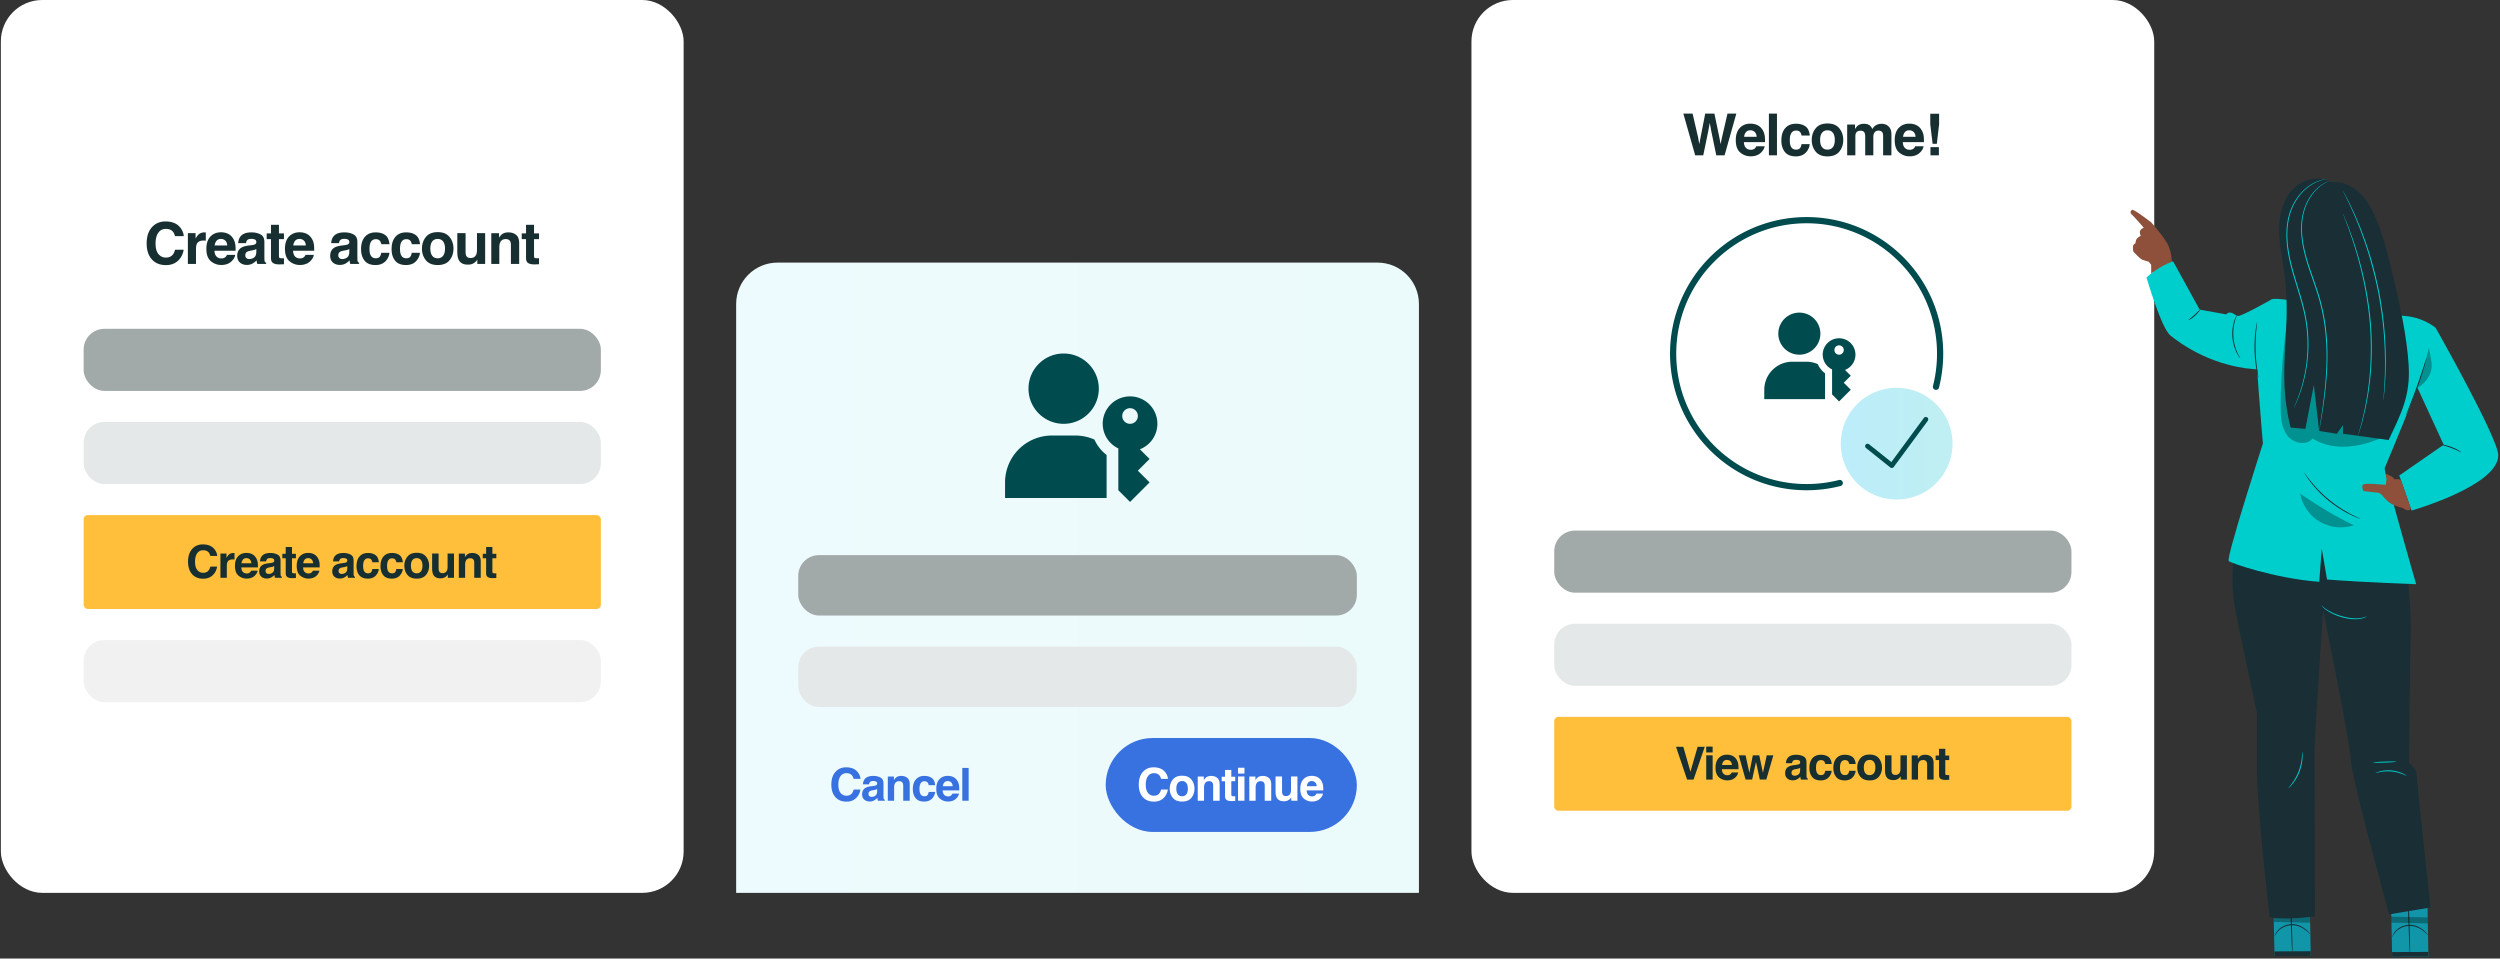 <svg xmlns="http://www.w3.org/2000/svg" width="952" height="365" fill="none" viewBox="0 0 952 365">
  <rect x="0" y="0" width="952" height="365" fill="#333333" stroke="none"/>
  <rect width="260" height="340" x=".329" fill="#fff" rx="15.762"/>
  <path fill="#172F30" d="M67.743 99.328c-1.185 1.084-2.7 1.626-4.547 1.626-2.284 0-4.08-.732-5.387-2.198-1.307-1.472-1.961-3.49-1.961-6.055 0-2.772.744-4.91 2.23-6.41 1.293-1.308 2.938-1.962 4.935-1.962 2.672 0 4.626.877 5.861 2.63.683.983 1.05 1.971 1.1 2.962h-3.32c-.215-.761-.491-1.336-.829-1.724-.603-.69-1.497-1.034-2.683-1.034-1.206 0-2.158.489-2.855 1.465-.697.97-1.045 2.346-1.045 4.127 0 1.781.366 3.118 1.099 4.008.74.884 1.677 1.325 2.812 1.325 1.164 0 2.05-.38 2.661-1.142.338-.41.618-1.023.84-1.842h3.287c-.287 1.731-1.02 3.139-2.198 4.224Zm9.736-7.726c-1.236 0-2.066.402-2.49 1.207-.236.452-.355 1.15-.355 2.09v5.614h-3.092V88.768h2.93v2.048c.475-.783.888-1.319 1.24-1.606.574-.481 1.321-.722 2.24-.722a.74.74 0 0 1 .14.011c.044 0 .134.004.27.01v3.147a8.375 8.375 0 0 0-.883-.054Zm12.084 5.463c-.08.697-.442 1.404-1.088 2.122-1.006 1.143-2.414 1.714-4.224 1.714a5.958 5.958 0 0 1-3.954-1.444c-1.142-.963-1.713-2.529-1.713-4.698 0-2.033.513-3.591 1.54-4.676 1.035-1.085 2.374-1.627 4.02-1.627.976 0 1.856.183 2.64.55.782.366 1.428.944 1.938 1.734.46.697.758 1.505.895 2.425.079.538.111 1.314.097 2.327h-8.038c.043 1.178.413 2.004 1.11 2.478.424.294.933.442 1.53.442.632 0 1.145-.18 1.54-.54.216-.193.406-.462.572-.807h3.135Zm-3.038-3.599c-.05-.811-.299-1.426-.744-1.842-.438-.424-.984-.636-1.638-.636-.71 0-1.264.223-1.659.668-.388.445-.632 1.049-.733 1.81h4.773Zm5.048-3.426c.812-1.035 2.205-1.552 4.18-1.552 1.286 0 2.428.255 3.427.765.998.51 1.497 1.473 1.497 2.888v5.387c0 .374.008.826.022 1.358.022.402.083.675.183.819.101.143.252.262.453.355v.453h-3.34a3.42 3.42 0 0 1-.194-.668 8.043 8.043 0 0 1-.087-.711c-.423.46-.912.85-1.465 1.174-.66.381-1.408.571-2.241.571-1.063 0-1.943-.302-2.64-.905-.69-.61-1.034-1.473-1.034-2.586 0-1.444.557-2.489 1.67-3.135.61-.352 1.508-.604 2.694-.754l1.045-.13c.567-.072.973-.161 1.217-.27.438-.186.658-.477.658-.872 0-.481-.17-.812-.507-.991-.33-.187-.819-.28-1.465-.28-.726 0-1.24.18-1.541.538-.216.266-.36.625-.431 1.078h-2.963c.065-1.027.352-1.871.862-2.532Zm2.284 8.253c.287.237.64.356 1.056.356.66 0 1.268-.194 1.821-.582.56-.388.851-1.095.873-2.123v-1.142a3.54 3.54 0 0 1-.593.302c-.194.072-.463.14-.808.205l-.69.129c-.646.115-1.11.255-1.39.42-.474.28-.71.715-.71 1.304 0 .524.147.901.441 1.131Zm14.272.032v2.295l-1.455.054c-1.451.051-2.442-.201-2.974-.754-.344-.352-.517-.894-.517-1.627v-7.23h-1.638v-2.187h1.638v-3.275h3.039v3.275h1.907v2.187h-1.907v6.207c0 .48.061.782.183.905.122.115.495.172 1.12.172h.291l.313-.021Zm11.362-1.26c-.079.697-.442 1.404-1.088 2.122-1.006 1.143-2.414 1.714-4.224 1.714a5.957 5.957 0 0 1-3.954-1.444c-1.142-.963-1.713-2.529-1.713-4.698 0-2.033.513-3.591 1.541-4.676 1.034-1.085 2.374-1.627 4.019-1.627.976 0 1.856.183 2.639.55.783.366 1.43.944 1.94 1.734.459.697.758 1.505.894 2.425.079.538.111 1.314.097 2.327h-8.038c.043 1.178.413 2.004 1.11 2.478.424.294.934.442 1.53.442.632 0 1.146-.18 1.541-.54.215-.193.406-.462.571-.807h3.135Zm-3.038-3.599c-.051-.811-.298-1.426-.744-1.842-.438-.424-.984-.636-1.637-.636-.712 0-1.265.223-1.66.668-.388.445-.632 1.049-.732 1.81h4.773Zm10.528-3.426c.811-1.035 2.205-1.552 4.18-1.552 1.286 0 2.428.255 3.427.765.998.51 1.497 1.473 1.497 2.888v5.387c0 .374.007.826.022 1.358.021.402.082.675.183.819a1.1 1.1 0 0 0 .452.355v.453h-3.34a3.455 3.455 0 0 1-.194-.668 8.613 8.613 0 0 1-.086-.711c-.424.46-.912.85-1.465 1.174-.661.381-1.408.571-2.241.571-1.063 0-1.943-.302-2.64-.905-.69-.61-1.034-1.473-1.034-2.586 0-1.444.556-2.489 1.67-3.135.61-.352 1.508-.604 2.693-.754l1.045-.13c.568-.072.974-.161 1.218-.27.438-.186.657-.477.657-.872 0-.481-.169-.812-.506-.991-.331-.187-.819-.28-1.465-.28-.726 0-1.24.18-1.541.538-.216.266-.359.625-.431 1.078h-2.963c.064-1.027.352-1.871.862-2.532Zm2.284 8.253c.287.237.639.356 1.056.356.661 0 1.268-.194 1.821-.582.56-.388.851-1.095.872-2.123v-1.142a3.508 3.508 0 0 1-.592.302c-.194.072-.463.14-.808.205l-.69.129c-.646.115-1.11.255-1.39.42-.474.28-.711.715-.711 1.304 0 .524.147.901.442 1.131Zm19.055-5.312h-3.146a2.72 2.72 0 0 0-.442-1.185c-.344-.474-.879-.711-1.605-.711-1.034 0-1.742.514-2.123 1.54-.201.547-.301 1.272-.301 2.177 0 .862.1 1.555.301 2.08.367.977 1.056 1.465 2.069 1.465.718 0 1.228-.194 1.53-.582.302-.388.485-.89.55-1.508h3.135c-.072.933-.409 1.817-1.013 2.65-.962 1.344-2.388 2.015-4.277 2.015-1.889 0-3.279-.56-4.17-1.68-.891-1.121-1.336-2.576-1.336-4.364 0-2.019.492-3.588 1.476-4.709.984-1.12 2.342-1.68 4.073-1.68 1.472 0 2.676.33 3.609.99.941.661 1.498 1.829 1.67 3.502Zm11.621 0h-3.146a2.72 2.72 0 0 0-.442-1.185c-.344-.474-.879-.711-1.605-.711-1.034 0-1.742.514-2.123 1.54-.201.547-.301 1.272-.301 2.177 0 .862.1 1.555.301 2.08.367.977 1.056 1.465 2.069 1.465.718 0 1.228-.194 1.53-.582.302-.388.485-.89.55-1.508h3.135c-.072.933-.409 1.817-1.013 2.65-.962 1.344-2.388 2.015-4.277 2.015-1.889 0-3.279-.56-4.17-1.68-.891-1.121-1.336-2.576-1.336-4.364 0-2.019.492-3.588 1.476-4.709.984-1.12 2.342-1.68 4.073-1.68 1.472 0 2.676.33 3.609.99.941.661 1.498 1.829 1.67 3.502Zm11.255-2.726c.991 1.243 1.487 2.712 1.487 4.407 0 1.724-.496 3.2-1.487 4.428-.991 1.222-2.496 1.832-4.514 1.832-2.019 0-3.524-.61-4.515-1.831-.991-1.229-1.487-2.705-1.487-4.429 0-1.695.496-3.164 1.487-4.407.991-1.242 2.496-1.864 4.515-1.864 2.018 0 3.523.622 4.514 1.864Zm-4.525.733c-.898 0-1.591.32-2.08.959-.481.632-.722 1.537-.722 2.715s.241 2.087.722 2.726c.489.64 1.182.959 2.08.959.898 0 1.587-.32 2.068-.959.482-.64.722-1.548.722-2.726s-.24-2.083-.722-2.715c-.481-.64-1.17-.959-2.068-.959Zm15.09 7.865a5.67 5.67 0 0 0-.215.324 2.17 2.17 0 0 1-.41.474c-.481.431-.948.725-1.4.883-.446.158-.97.237-1.574.237-1.738 0-2.909-.625-3.512-1.874-.338-.69-.506-1.707-.506-3.05v-7.079h3.146v7.08c0 .667.079 1.17.237 1.508.28.596.829.894 1.648.894 1.049 0 1.767-.424 2.155-1.271.201-.46.302-1.067.302-1.821v-6.39h3.114v11.745h-2.985v-1.66Zm10.824-7.811c-1.042 0-1.756.442-2.144 1.325-.201.467-.302 1.063-.302 1.789v6.357h-3.06V88.79h2.963v1.713c.395-.603.769-1.038 1.121-1.304.632-.474 1.433-.71 2.402-.71 1.214 0 2.205.319 2.974.958.776.632 1.164 1.685 1.164 3.157v7.909h-3.146v-7.144c0-.618-.083-1.092-.248-1.422-.302-.603-.877-.905-1.724-.905Zm12.677 7.284v2.294l-1.455.054c-1.451.051-2.442-.201-2.974-.754-.344-.352-.517-.894-.517-1.627v-7.23h-1.638v-2.187h1.638v-3.275h3.039v3.275h1.907v2.187h-1.907v6.207c0 .48.061.782.183.905.122.115.495.172 1.12.172h.291l.313-.021Z"/>
  <rect width="196.954" height="23.642" x="31.852" y="125.215" fill="#A1A9A9" rx="7.881"/>
  <rect width="196.954" height="23.642" x="31.852" y="160.679" fill="#E5E8E8" rx="7.881"/>
  <rect width="196.954" height="35.762" x="31.852" y="196.143" fill="#FFBF3B" rx="1.576"/>
  <path fill="#172F30" d="M80.954 219.092c-.932.852-2.122 1.279-3.573 1.279-1.795 0-3.206-.576-4.233-1.727-1.027-1.157-1.54-2.743-1.54-4.758 0-2.179.584-3.858 1.752-5.037 1.016-1.027 2.308-1.541 3.877-1.541 2.1 0 3.635.688 4.606 2.066.536.773.823 1.549.863 2.328h-2.607c-.17-.599-.387-1.05-.652-1.355-.474-.542-1.177-.813-2.108-.813-.948 0-1.696.384-2.244 1.152-.547.762-.82 1.842-.82 3.242s.287 2.45.863 3.149c.581.695 1.317 1.042 2.21 1.042.913 0 1.61-.299 2.09-.898.266-.321.486-.804.66-1.447h2.583c-.226 1.36-.802 2.466-1.727 3.318Zm7.649-6.07c-.97 0-1.623.316-1.956.948-.186.356-.28.903-.28 1.643v4.41h-2.429v-9.227h2.303v1.608c.372-.615.697-1.035.974-1.261.451-.378 1.038-.567 1.76-.567.046 0 .082.003.11.008.034 0 .105.003.212.009v2.472a6.048 6.048 0 0 0-.694-.043Zm9.495 4.292c-.062.548-.347 1.104-.855 1.668-.79.898-1.897 1.346-3.319 1.346a4.68 4.68 0 0 1-3.107-1.134c-.897-.756-1.346-1.987-1.346-3.691 0-1.597.404-2.822 1.21-3.674.813-.853 1.866-1.279 3.158-1.279.768 0 1.46.144 2.075.432.615.288 1.123.742 1.523 1.363.362.547.596 1.182.703 1.905.062.423.088 1.033.076 1.828h-6.315c.034.926.324 1.575.872 1.948.333.231.734.347 1.202.347.497 0 .9-.141 1.21-.424a2 2 0 0 0 .45-.635h2.463Zm-2.388-2.827c-.04-.638-.234-1.12-.584-1.448-.344-.333-.773-.499-1.287-.499-.558 0-.993.175-1.303.525-.305.35-.497.824-.576 1.422h3.75Zm3.967-2.692c.638-.813 1.733-1.219 3.285-1.219 1.01 0 1.907.2 2.692.601.784.4 1.177 1.157 1.177 2.269v4.232c0 .294.005.649.017 1.067.016.316.064.531.143.644a.87.87 0 0 0 .356.279v.355h-2.624a2.635 2.635 0 0 1-.153-.524 6.1 6.1 0 0 1-.067-.559 4.96 4.96 0 0 1-1.152.923c-.519.299-1.106.448-1.761.448-.835 0-1.526-.237-2.074-.711-.542-.48-.813-1.157-.813-2.032 0-1.134.438-1.955 1.313-2.463.479-.277 1.185-.474 2.116-.593l.821-.101c.446-.057.765-.127.957-.212.344-.147.516-.375.516-.686 0-.378-.132-.637-.398-.779-.259-.146-.643-.22-1.151-.22-.57 0-.973.141-1.21.424-.17.208-.283.491-.339.846H99c.05-.807.276-1.47.677-1.989Zm1.795 6.485c.226.186.502.279.829.279.52 0 .997-.153 1.431-.457.44-.305.669-.861.686-1.668v-.897a2.803 2.803 0 0 1-.466.237c-.152.056-.364.11-.635.16l-.541.102c-.508.09-.872.2-1.093.33-.372.22-.558.562-.558 1.025 0 .412.115.708.347.889Zm11.213.025v1.803l-1.143.042c-1.14.04-1.919-.158-2.336-.592-.271-.277-.407-.703-.407-1.278v-5.681h-1.286v-1.719h1.286v-2.573h2.388v2.573h1.498v1.719h-1.498v4.876c0 .378.048.615.144.711.096.091.389.136.88.136h.229l.245-.017Zm8.928-.991c-.062.548-.347 1.104-.855 1.668-.79.898-1.897 1.346-3.319 1.346a4.682 4.682 0 0 1-3.107-1.134c-.897-.756-1.346-1.987-1.346-3.691 0-1.597.404-2.822 1.211-3.674.812-.853 1.865-1.279 3.157-1.279.768 0 1.459.144 2.075.432.615.288 1.123.742 1.523 1.363.362.547.596 1.182.703 1.905.062.423.088 1.033.076 1.828h-6.315c.034.926.324 1.575.872 1.948.333.231.734.347 1.202.347.497 0 .9-.141 1.211-.424.169-.152.318-.364.448-.635h2.464Zm-2.388-2.827c-.039-.638-.234-1.12-.584-1.448-.344-.333-.773-.499-1.287-.499-.558 0-.993.175-1.303.525-.305.35-.497.824-.576 1.422h3.75Zm8.272-2.692c.638-.813 1.733-1.219 3.285-1.219 1.01 0 1.908.2 2.692.601.785.4 1.177 1.157 1.177 2.269v4.232c0 .294.006.649.017 1.067.017.316.065.531.144.644a.867.867 0 0 0 .355.279v.355h-2.624a2.696 2.696 0 0 1-.152-.524 6.077 6.077 0 0 1-.068-.559 4.975 4.975 0 0 1-1.151.923c-.52.299-1.107.448-1.761.448-.836 0-1.527-.237-2.074-.711-.542-.48-.813-1.157-.813-2.032 0-1.134.437-1.955 1.312-2.463.48-.277 1.185-.474 2.116-.593l.822-.101c.446-.057.764-.127.956-.212.345-.147.517-.375.517-.686 0-.378-.133-.637-.398-.779-.26-.146-.644-.22-1.152-.22-.57 0-.973.141-1.21.424-.169.208-.282.491-.339.846h-2.328c.051-.807.277-1.47.677-1.989Zm1.795 6.485c.226.186.502.279.83.279.519 0 .996-.153 1.431-.457.44-.305.668-.861.685-1.668v-.897a2.756 2.756 0 0 1-.465.237c-.153.056-.364.11-.635.16l-.542.102c-.508.09-.872.2-1.092.33-.373.22-.559.562-.559 1.025 0 .412.116.708.347.889Zm14.972-4.174h-2.472a2.14 2.14 0 0 0-.347-.931c-.271-.373-.691-.559-1.261-.559-.813 0-1.369.403-1.668 1.211-.158.428-.237.998-.237 1.71 0 .677.079 1.221.237 1.633.288.768.83 1.152 1.625 1.152.565 0 .966-.153 1.203-.457.237-.305.381-.7.431-1.186h2.464c-.057.734-.322 1.428-.796 2.083-.756 1.055-1.876 1.583-3.361 1.583-1.484 0-2.576-.44-3.276-1.321-.7-.88-1.05-2.023-1.05-3.428 0-1.586.387-2.819 1.16-3.7.773-.88 1.84-1.32 3.2-1.32 1.157 0 2.102.259 2.836.779.739.519 1.177 1.436 1.312 2.751Zm9.131 0h-2.472a2.14 2.14 0 0 0-.347-.931c-.271-.373-.691-.559-1.261-.559-.813 0-1.369.403-1.668 1.211-.158.428-.237.998-.237 1.71 0 .677.079 1.221.237 1.633.288.768.829 1.152 1.625 1.152.565 0 .965-.153 1.202-.457.237-.305.381-.7.432-1.186h2.464c-.057.734-.322 1.428-.796 2.083-.756 1.055-1.877 1.583-3.361 1.583-1.484 0-2.576-.44-3.276-1.321-.7-.88-1.05-2.023-1.05-3.428 0-1.586.387-2.819 1.16-3.7.773-.88 1.84-1.32 3.2-1.32 1.157 0 2.102.259 2.836.779.739.519 1.177 1.436 1.312 2.751Zm8.843-2.142c.779.976 1.168 2.131 1.168 3.463 0 1.354-.389 2.514-1.168 3.479-.779.959-1.961 1.439-3.547 1.439s-2.768-.48-3.547-1.439c-.779-.965-1.169-2.125-1.169-3.479 0-1.332.39-2.487 1.169-3.463s1.961-1.464 3.547-1.464 2.768.488 3.547 1.464Zm-3.556.576c-.705 0-1.25.251-1.633.753-.379.497-.568 1.208-.568 2.134 0 .925.189 1.639.568 2.141.383.503.928.754 1.633.754.706 0 1.248-.251 1.626-.754.378-.502.567-1.216.567-2.141 0-.926-.189-1.637-.567-2.134-.378-.502-.92-.753-1.626-.753Zm11.857 6.18a4.644 4.644 0 0 0-.169.254c-.09.141-.198.265-.322.372-.378.339-.745.57-1.1.694-.35.125-.762.187-1.236.187-1.366 0-2.286-.491-2.76-1.473-.265-.542-.398-1.341-.398-2.396v-5.562h2.472v5.562c0 .525.062.92.186 1.185.22.468.652.703 1.295.703.824 0 1.389-.333 1.694-.999.158-.362.237-.838.237-1.431v-5.02h2.446v9.227h-2.345v-1.303Zm8.504-6.138c-.818 0-1.379.347-1.684 1.041-.158.367-.237.836-.237 1.406v4.994h-2.404v-9.21h2.328v1.346c.31-.474.603-.816.88-1.025.497-.372 1.126-.558 1.888-.558.954 0 1.733.251 2.336.753.61.497.915 1.324.915 2.481v6.213h-2.472v-5.612c0-.486-.065-.858-.195-1.118-.237-.474-.689-.711-1.355-.711Zm9.961 5.723v1.803l-1.143.042c-1.14.04-1.919-.158-2.336-.592-.271-.277-.407-.703-.407-1.278v-5.681h-1.287v-1.719h1.287v-2.573h2.387v2.573h1.499v1.719h-1.499v4.876c0 .378.048.615.144.711.096.091.39.136.881.136h.228l.246-.017Z"/>
  <rect width="196.954" height="23.642" x="31.852" y="243.726" fill="#F1F1F1" rx="7.881"/>
  <path fill="url(#a)" d="M280.329 115.762c0-8.705 7.056-15.762 15.761-15.762h228.477c8.705 0 15.762 7.057 15.762 15.762V340h-260V115.762Z"/>
  <path fill="#004B4E" d="M405.037 161.389c7.393 0 13.386-5.993 13.386-13.386 0-7.393-5.993-13.386-13.386-13.386-7.393 0-13.386 5.993-13.386 13.386 0 7.393 5.993 13.386 13.386 13.386Zm35.695-.001a10.41 10.41 0 1 0-14.873 9.37v15.914l4.462 4.462 7.437-7.437-4.462-4.461 4.462-4.462-3.689-3.689a10.409 10.409 0 0 0 6.663-9.697Zm-10.411 0a2.972 2.972 0 0 1-2.917-3.555 2.976 2.976 0 0 1 4.056-2.168 2.972 2.972 0 0 1 1.836 2.748 2.975 2.975 0 0 1-2.975 2.975Zm-13.564 6.009a17.847 17.847 0 0 0-7.258-1.546h-8.924a17.848 17.848 0 0 0-17.847 17.847v5.949h38.669v-16.39a15.344 15.344 0 0 1-4.64-5.86Z"/>
  <rect width="212.715" height="23" x="303.971" y="211.395" fill="#A1A9A9" rx="7.881"/>
  <rect width="212.715" height="23" x="303.971" y="246.215" fill="#E5E8E8" rx="7.881"/>
  <path fill="#3871E0" d="M325.917 303.986c-.931.852-2.122 1.278-3.572 1.278-1.795 0-3.206-.576-4.233-1.727-1.027-1.157-1.541-2.743-1.541-4.758 0-2.178.584-3.857 1.752-5.037 1.016-1.027 2.309-1.541 3.878-1.541 2.099 0 3.634.689 4.605 2.066.536.773.824 1.549.864 2.328h-2.608c-.169-.598-.386-1.05-.652-1.354-.474-.542-1.176-.813-2.108-.813-.948 0-1.696.384-2.243 1.151-.547.762-.821 1.843-.821 3.243 0 1.399.288 2.449.863 3.149.582.694 1.318 1.041 2.21 1.041.914 0 1.611-.299 2.091-.897.265-.322.485-.804.66-1.448h2.582c-.226 1.36-.801 2.467-1.727 3.319Zm3.357-7.298c.638-.812 1.733-1.219 3.285-1.219 1.01 0 1.908.201 2.692.601.785.401 1.177 1.157 1.177 2.269v4.233c0 .293.006.649.017 1.067.017.316.065.53.144.643a.859.859 0 0 0 .355.279v.356h-2.624a2.685 2.685 0 0 1-.152-.525 6.077 6.077 0 0 1-.068-.559 4.949 4.949 0 0 1-1.151.923 3.469 3.469 0 0 1-1.761.449c-.836 0-1.527-.237-2.074-.711-.542-.48-.813-1.157-.813-2.032 0-1.134.437-1.956 1.312-2.464.48-.276 1.185-.474 2.116-.592l.822-.102c.445-.056.764-.127.956-.211.345-.147.517-.376.517-.686 0-.378-.133-.638-.398-.779-.26-.147-.644-.22-1.152-.22-.57 0-.973.141-1.21.423-.169.209-.282.491-.339.847h-2.328c.051-.807.277-1.47.677-1.99Zm1.795 6.485c.226.186.502.279.83.279.519 0 .996-.152 1.43-.457.441-.304.669-.86.686-1.667v-.898a2.756 2.756 0 0 1-.465.237c-.153.057-.364.11-.635.161l-.542.102c-.508.09-.872.2-1.092.33-.373.22-.559.561-.559 1.024 0 .412.116.708.347.889Zm11.332-5.697c-.818 0-1.38.347-1.685 1.041-.158.367-.237.835-.237 1.405v4.995h-2.404v-9.211h2.328v1.346c.31-.474.604-.815.881-1.024.496-.373 1.125-.559 1.887-.559.954 0 1.733.251 2.337.754.609.496.914 1.323.914 2.48v6.214h-2.472v-5.613c0-.485-.065-.858-.194-1.117-.238-.474-.689-.711-1.355-.711Zm13.719 1.523h-2.472a2.145 2.145 0 0 0-.347-.931c-.271-.372-.691-.559-1.261-.559-.813 0-1.369.404-1.668 1.211-.158.429-.237.999-.237 1.71 0 .677.079 1.222.237 1.634.288.768.83 1.151 1.625 1.151.565 0 .965-.152 1.203-.457.237-.305.38-.7.431-1.185h2.464c-.057.734-.322 1.428-.796 2.083-.756 1.055-1.877 1.583-3.361 1.583-1.484 0-2.576-.441-3.276-1.321-.7-.88-1.05-2.023-1.05-3.429 0-1.585.387-2.819 1.16-3.699.773-.881 1.84-1.321 3.2-1.321 1.157 0 2.102.26 2.836.779.739.519 1.177 1.436 1.312 2.751Zm9.046 3.209c-.062.547-.347 1.103-.855 1.668-.79.897-1.896 1.346-3.318 1.346a4.676 4.676 0 0 1-3.107-1.135c-.898-.756-1.346-1.986-1.346-3.691 0-1.597.403-2.822 1.21-3.674.813-.852 1.866-1.278 3.158-1.278.768 0 1.459.144 2.074.432.615.287 1.123.742 1.524 1.363.361.547.595 1.182.703 1.904.062.424.087 1.033.076 1.829h-6.316c.034.926.325 1.575.872 1.947.333.231.734.347 1.203.347.496 0 .9-.141 1.21-.423.169-.152.319-.364.449-.635h2.463Zm-2.387-2.828c-.04-.637-.234-1.12-.584-1.447-.344-.333-.773-.5-1.287-.5-.559 0-.993.175-1.304.525-.304.35-.496.824-.575 1.422h3.75Zm3.67-6.941h2.413v12.478h-2.413v-12.478Z"/>
  <rect width="95.642" height="35.762" x="421.044" y="281.036" fill="#3871E0" rx="17.881"/>
  <path fill="#fff" d="M442.99 303.986c-.931.852-2.122 1.278-3.573 1.278-1.794 0-3.205-.576-4.232-1.727-1.028-1.157-1.541-2.743-1.541-4.758 0-2.178.584-3.857 1.752-5.037 1.016-1.027 2.309-1.541 3.878-1.541 2.099 0 3.634.689 4.605 2.066.536.773.824 1.549.863 2.328h-2.607c-.169-.598-.387-1.05-.652-1.354-.474-.542-1.177-.813-2.108-.813-.948 0-1.696.384-2.243 1.151-.548.762-.821 1.843-.821 3.243 0 1.399.287 2.449.863 3.149.581.694 1.318 1.041 2.21 1.041.914 0 1.611-.299 2.091-.897.265-.322.485-.804.66-1.448h2.582c-.226 1.36-.801 2.467-1.727 3.319Zm10.705-7.128c.779.976 1.169 2.13 1.169 3.462 0 1.355-.39 2.514-1.169 3.48-.778.959-1.961 1.439-3.547 1.439s-2.768-.48-3.547-1.439c-.779-.966-1.168-2.125-1.168-3.48 0-1.332.389-2.486 1.168-3.462.779-.977 1.961-1.465 3.547-1.465s2.769.488 3.547 1.465Zm-3.555.575c-.706 0-1.25.251-1.634.754-.378.496-.567 1.208-.567 2.133 0 .926.189 1.64.567 2.142.384.502.928.753 1.634.753.705 0 1.247-.251 1.625-.753.378-.502.567-1.216.567-2.142 0-.925-.189-1.637-.567-2.133-.378-.503-.92-.754-1.625-.754Zm10.282.043c-.818 0-1.38.347-1.685 1.041-.158.367-.237.835-.237 1.405v4.995h-2.404v-9.211h2.328v1.346c.31-.474.604-.815.88-1.024.497-.373 1.126-.559 1.888-.559.954 0 1.733.251 2.337.754.609.496.914 1.323.914 2.48v6.214h-2.472v-5.613c0-.485-.065-.858-.195-1.117-.237-.474-.688-.711-1.354-.711Zm9.96 5.722v1.804l-1.143.042c-1.14.039-1.918-.158-2.336-.593-.271-.276-.406-.702-.406-1.278v-5.68h-1.287v-1.719h1.287V293.2h2.387v2.574h1.498v1.719h-1.498v4.876c0 .378.048.615.144.711.096.09.389.135.88.135h.229l.245-.017Zm3.51-7.509v9.228h-2.447v-9.228h2.447Zm0-3.327v2.227h-2.447v-2.227h2.447Zm6.168 5.114c-.819 0-1.38.347-1.685 1.041-.158.367-.237.835-.237 1.405v4.995h-2.404v-9.211h2.328v1.346c.31-.474.604-.815.88-1.024.497-.373 1.126-.559 1.888-.559.954 0 1.733.251 2.337.754.609.496.914 1.323.914 2.48v6.214h-2.472v-5.613c0-.485-.065-.858-.195-1.117-.237-.474-.688-.711-1.354-.711Zm11.653 6.137a4.644 4.644 0 0 0-.169.254c-.09.141-.198.266-.322.373-.378.338-.745.57-1.1.694-.35.124-.762.186-1.236.186-1.366 0-2.286-.491-2.76-1.473-.265-.542-.398-1.34-.398-2.396v-5.562h2.472v5.562c0 .525.062.92.186 1.186.22.468.652.702 1.295.702.824 0 1.389-.333 1.694-.999.158-.361.237-.838.237-1.43v-5.021h2.446v9.228h-2.345v-1.304Zm12.06-1.405c-.062.547-.347 1.103-.855 1.668-.79.897-1.896 1.346-3.318 1.346a4.676 4.676 0 0 1-3.107-1.135c-.898-.756-1.346-1.986-1.346-3.691 0-1.597.403-2.822 1.21-3.674.813-.852 1.865-1.278 3.158-1.278.767 0 1.459.144 2.074.432.615.287 1.123.742 1.524 1.363.361.547.595 1.182.702 1.904.063.424.088 1.033.077 1.829h-6.316c.034.926.325 1.575.872 1.947.333.231.734.347 1.202.347.497 0 .901-.141 1.211-.423.169-.152.319-.364.449-.635h2.463Zm-2.387-2.828c-.04-.637-.234-1.12-.584-1.447-.345-.333-.774-.5-1.287-.5-.559 0-.993.175-1.304.525-.305.35-.496.824-.575 1.422h3.75Z"/>
  <rect width="260" height="340" x="560.329" fill="#fff" rx="15.762"/>
  <path fill="#172F30" d="M657.822 43.259h3.373l-4.472 15.882h-3.167l-1.918-9.288-.561-3.07-.56 3.07-1.918 9.288h-3.081l-4.504-15.882h3.523l2.101 9.094.453 2.532.463-2.478 1.789-9.148h3.501l1.886 9.094.485 2.532.485-2.435 2.122-9.191Zm14.142 12.434c-.079.697-.441 1.404-1.088 2.122-1.005 1.143-2.413 1.714-4.223 1.714a5.958 5.958 0 0 1-3.955-1.444c-1.142-.963-1.713-2.529-1.713-4.698 0-2.033.514-3.592 1.541-4.676 1.034-1.085 2.374-1.627 4.019-1.627.977 0 1.857.183 2.64.55.783.366 1.429.944 1.939 1.734.46.697.758 1.505.894 2.424.079.54.112 1.315.097 2.328h-8.037c.043 1.178.413 2.004 1.109 2.478.424.294.934.442 1.53.442.632 0 1.146-.18 1.541-.54.216-.193.406-.462.571-.807h3.135Zm-3.038-3.599c-.05-.812-.298-1.426-.743-1.842-.439-.424-.984-.636-1.638-.636-.711 0-1.264.223-1.659.668-.388.445-.633 1.049-.733 1.81h4.773Zm4.671-8.835h3.071V59.14h-3.071V43.259Zm15.576 8.35h-3.146a2.733 2.733 0 0 0-.442-1.185c-.345-.474-.88-.711-1.606-.711-1.034 0-1.741.514-2.122 1.54-.201.547-.302 1.272-.302 2.177 0 .862.101 1.555.302 2.08.366.977 1.056 1.465 2.069 1.465.718 0 1.228-.194 1.53-.582.301-.388.484-.89.549-1.508h3.135c-.071.934-.409 1.817-1.012 2.65-.963 1.343-2.389 2.015-4.278 2.015-1.889 0-3.279-.56-4.17-1.68-.89-1.121-1.336-2.576-1.336-4.364 0-2.019.492-3.588 1.476-4.709.984-1.12 2.342-1.68 4.073-1.68 1.473 0 2.676.33 3.61.99.941.661 1.497 1.829 1.67 3.502Zm11.254-2.726c.992 1.243 1.487 2.712 1.487 4.407 0 1.724-.495 3.2-1.487 4.428-.991 1.221-2.496 1.832-4.514 1.832-2.019 0-3.523-.61-4.515-1.832-.991-1.228-1.487-2.704-1.487-4.428 0-1.695.496-3.164 1.487-4.407.992-1.242 2.496-1.864 4.515-1.864 2.018 0 3.523.622 4.514 1.864Zm-4.525.733c-.898 0-1.591.32-2.079.959-.482.632-.722 1.537-.722 2.715s.24 2.087.722 2.726c.488.64 1.181.959 2.079.959.898 0 1.588-.32 2.069-.959.481-.64.722-1.548.722-2.726s-.241-2.083-.722-2.715c-.481-.64-1.171-.96-2.069-.96Zm14.153 1.013c-.259-.568-.765-.851-1.519-.851-.876 0-1.465.283-1.767.85-.165.324-.248.805-.248 1.444v7.069h-3.114V47.418h2.985v1.713c.38-.61.74-1.045 1.077-1.304.596-.46 1.369-.69 2.317-.69.898 0 1.623.198 2.176.593.446.367.783.837 1.013 1.412.402-.69.901-1.196 1.498-1.52.632-.323 1.336-.484 2.111-.484.518 0 1.028.1 1.53.302.503.2.959.553 1.369 1.055.33.41.553.913.668 1.509.072.395.108.973.108 1.735l-.022 7.402h-3.146v-7.478c0-.445-.072-.812-.216-1.099-.273-.546-.775-.819-1.508-.819-.848 0-1.433.352-1.756 1.056-.166.374-.248.823-.248 1.347v6.993h-3.092v-6.993c0-.697-.072-1.203-.216-1.52Zm22.428 5.064c-.079.697-.442 1.404-1.088 2.122-1.006 1.143-2.414 1.714-4.224 1.714a5.955 5.955 0 0 1-3.954-1.444c-1.142-.963-1.713-2.529-1.713-4.698 0-2.033.513-3.592 1.54-4.676 1.035-1.085 2.374-1.627 4.019-1.627.977 0 1.857.183 2.64.55.783.366 1.43.944 1.94 1.734.459.697.757 1.505.894 2.424.079.54.111 1.315.097 2.328h-8.038c.043 1.178.413 2.004 1.11 2.478.424.294.934.442 1.53.442.632 0 1.145-.18 1.541-.54.215-.193.405-.462.571-.807h3.135Zm-3.038-3.599c-.051-.812-.299-1.426-.744-1.842-.438-.424-.984-.636-1.638-.636-.711 0-1.264.223-1.659.668-.388.445-.632 1.049-.733 1.81h4.774Zm8.97-4.752-.873 7.413h-1.605l-.894-7.413v-4.03h3.372v4.03Zm-.086 8.685v3.114h-3.211v-3.114h3.211Z"/>
  <path stroke="#004B4E" stroke-linecap="round" stroke-width="2.364" d="M700.573 183.928a50.928 50.928 0 0 1-12.609 1.576c-28.073 0-50.831-22.758-50.831-50.831 0-28.073 22.758-50.831 50.831-50.831 28.073 0 50.831 22.758 50.831 50.831 0 4.353-.547 8.577-1.576 12.609"/>
  <path fill="url(#b)" d="M722.246 147.674a21.27 21.27 0 0 0-15.046 6.232 21.295 21.295 0 0 0-4.613 6.903 21.287 21.287 0 0 0 4.613 23.189 21.295 21.295 0 0 0 6.903 4.613 21.287 21.287 0 0 0 23.189-4.613 21.276 21.276 0 0 0 4.612-23.189 21.276 21.276 0 0 0-19.658-13.135Z"/>
  <path fill="#004B4E" fill-rule="evenodd" d="M733.897 158.956a.925.925 0 0 1 .196 1.293l-12.952 17.578a.925.925 0 0 1-1.323.174l-9.251-7.401a.926.926 0 0 1 1.156-1.445l8.499 6.799 12.381-16.802a.925.925 0 0 1 1.294-.196Z" clip-rule="evenodd"/>
  <path fill="#004B4E" d="M685.191 135.068a8.012 8.012 0 1 0 0-16.024 8.012 8.012 0 0 0 0 16.024Zm21.364-.001a6.229 6.229 0 0 0-6.406-6.25 6.235 6.235 0 0 0-5.368 3.382 6.233 6.233 0 0 0 2.873 8.476v9.525l2.67 2.671 4.451-4.451-2.671-2.671 2.671-2.67-2.208-2.208a6.233 6.233 0 0 0 3.988-5.804Zm-6.231 0a1.778 1.778 0 0 1-1.746-2.127 1.78 1.78 0 1 1 1.746 2.127Zm-8.118 3.597a10.693 10.693 0 0 0-4.344-.926h-5.341a10.682 10.682 0 0 0-10.682 10.682v3.561h23.144v-9.81a9.174 9.174 0 0 1-2.777-3.507Z"/>
  <rect width="196.954" height="23.642" x="591.852" y="202.052" fill="#A1A9A9" rx="7.881"/>
  <rect width="196.954" height="23.642" x="591.852" y="237.516" fill="#E5E8E8" rx="7.881"/>
  <rect width="196.954" height="35.762" x="591.852" y="272.979" fill="#FFBF3B" rx="1.576"/>
  <path fill="#172F30" d="M638.227 284.382h2.785l2.709 9.473 2.734-9.473h2.709l-4.258 12.478h-2.464l-4.215-12.478Zm13.947 3.251v9.227h-2.446v-9.227h2.446Zm0-3.327v2.226h-2.446v-2.226h2.446Zm9.724 9.845c-.062.548-.347 1.104-.855 1.668-.791.897-1.897 1.346-3.319 1.346a4.682 4.682 0 0 1-3.107-1.134c-.897-.757-1.346-1.987-1.346-3.691 0-1.598.404-2.822 1.211-3.674.812-.853 1.865-1.279 3.157-1.279.768 0 1.459.144 2.075.432.615.288 1.123.742 1.523 1.363.362.547.596 1.182.703 1.905.062.423.087 1.033.076 1.828h-6.315c.034.926.324 1.575.872 1.947.333.232.733.348 1.202.348.497 0 .9-.142 1.21-.424.17-.152.319-.364.449-.635h2.464Zm-2.388-2.827c-.039-.638-.234-1.121-.584-1.448-.344-.333-.773-.499-1.287-.499-.558 0-.993.175-1.303.525-.305.349-.497.824-.576 1.422h3.75Zm10.621 5.536-1.448-6.721-1.464 6.721h-2.506l-2.59-9.227h2.59l1.439 6.62 1.329-6.62h2.447l1.405 6.645 1.439-6.645h2.515l-2.675 9.227h-2.481Zm10.626-8.228c.637-.813 1.732-1.219 3.284-1.219 1.011 0 1.908.2 2.692.601.785.4 1.177 1.157 1.177 2.268v4.233c0 .294.006.649.017 1.067.017.316.065.531.144.643a.865.865 0 0 0 .356.28v.355h-2.625a2.685 2.685 0 0 1-.152-.525 6.37 6.37 0 0 1-.068-.558 4.975 4.975 0 0 1-1.151.923c-.52.299-1.107.448-1.761.448-.835 0-1.527-.237-2.074-.711-.542-.48-.813-1.157-.813-2.032 0-1.134.437-1.955 1.312-2.463.48-.277 1.185-.474 2.117-.593l.821-.101c.446-.057.765-.127.956-.212.345-.147.517-.375.517-.686 0-.378-.133-.638-.398-.779-.26-.146-.643-.22-1.151-.22-.57 0-.974.141-1.211.424-.169.208-.282.491-.339.846h-2.328c.051-.807.277-1.47.678-1.989Zm1.794 6.484c.226.187.503.28.83.28.519 0 .996-.153 1.431-.457.44-.305.668-.861.685-1.668v-.897a2.912 2.912 0 0 1-.465.237c-.153.056-.364.11-.635.16l-.542.102c-.508.09-.872.2-1.092.33-.373.22-.559.562-.559 1.025 0 .412.116.708.347.888Zm14.972-4.173h-2.472a2.128 2.128 0 0 0-.347-.931c-.271-.373-.691-.559-1.261-.559-.813 0-1.369.403-1.668 1.21-.158.429-.237.999-.237 1.711 0 .677.079 1.221.237 1.633.288.768.83 1.152 1.626 1.152.564 0 .965-.153 1.202-.457.237-.305.381-.7.432-1.186h2.463c-.056.734-.322 1.428-.796 2.083-.756 1.055-1.876 1.583-3.361 1.583-1.484 0-2.576-.44-3.276-1.321-.7-.88-1.05-2.023-1.05-3.428 0-1.586.387-2.819 1.16-3.7.773-.88 1.84-1.32 3.2-1.32 1.157 0 2.103.259 2.836.778.74.52 1.177 1.437 1.312 2.752Zm9.131 0h-2.472a2.14 2.14 0 0 0-.347-.931c-.271-.373-.691-.559-1.261-.559-.813 0-1.369.403-1.668 1.21-.158.429-.237.999-.237 1.711 0 .677.079 1.221.237 1.633.288.768.83 1.152 1.625 1.152.565 0 .965-.153 1.203-.457.237-.305.38-.7.431-1.186h2.464c-.057.734-.322 1.428-.796 2.083-.756 1.055-1.877 1.583-3.361 1.583-1.484 0-2.576-.44-3.276-1.321-.7-.88-1.05-2.023-1.05-3.428 0-1.586.387-2.819 1.16-3.7.773-.88 1.84-1.32 3.2-1.32 1.157 0 2.102.259 2.836.778.739.52 1.177 1.437 1.312 2.752Zm8.843-2.142c.779.976 1.168 2.131 1.168 3.462 0 1.355-.389 2.515-1.168 3.48-.779.959-1.961 1.439-3.547 1.439s-2.768-.48-3.547-1.439c-.779-.965-1.168-2.125-1.168-3.48 0-1.331.389-2.486 1.168-3.462.779-.976 1.961-1.465 3.547-1.465s2.768.489 3.547 1.465Zm-3.555.576c-.706 0-1.251.251-1.634.753-.378.497-.568 1.208-.568 2.133 0 .926.19 1.64.568 2.142.383.503.928.754 1.634.754.705 0 1.247-.251 1.625-.754.378-.502.567-1.216.567-2.142 0-.925-.189-1.636-.567-2.133-.378-.502-.92-.753-1.625-.753Zm11.856 6.18a4.644 4.644 0 0 0-.169.254c-.09.141-.198.265-.322.372-.378.339-.745.57-1.1.694-.35.124-.762.187-1.236.187-1.366 0-2.286-.491-2.76-1.474-.265-.541-.398-1.34-.398-2.395v-5.562h2.472v5.562c0 .525.062.92.186 1.185.22.468.652.703 1.296.703.824 0 1.388-.333 1.693-.999.158-.362.237-.839.237-1.431v-5.02h2.446v9.227h-2.345v-1.303Zm8.505-6.138c-.819 0-1.38.347-1.685 1.041-.158.367-.237.836-.237 1.406v4.994h-2.404v-9.21h2.328v1.346c.31-.474.604-.816.88-1.025.497-.372 1.126-.558 1.888-.558.954 0 1.733.251 2.337.753.609.497.914 1.324.914 2.481v6.213h-2.472v-5.612c0-.486-.065-.858-.195-1.118-.237-.474-.688-.711-1.354-.711Zm9.96 5.723v1.803l-1.143.042c-1.14.04-1.919-.158-2.336-.592-.271-.277-.407-.703-.407-1.279v-5.68h-1.287v-1.719h1.287v-2.573h2.388v2.573h1.498v1.719h-1.498v4.876c0 .378.048.615.144.711.095.091.389.136.88.136h.229l.245-.017Z"/>
  <path fill="#1195A8" d="m910.412 338.725.516 25.586 13.807-.004-.461-25.633-13.862.051Z"/>
  <path fill="#192E35" d="M917.727 363.342c.115 0 .026-5.604-.2-12.51-.227-6.905-.5-12.5-.619-12.496-.116 0-.026 5.604.2 12.513.226 6.906.5 12.501.619 12.497v-.004Z"/>
  <path fill="#192E35" d="m910.894 362.545 13.811-.047.03 1.81-13.807.004-.034-1.767Zm13.696-6.429s-.103-.218-.367-.551a9.532 9.532 0 0 0-1.264-1.284 9.26 9.26 0 0 0-2.266-1.443 7.22 7.22 0 0 0-3.235-.666c-2.386.06-4.366 1.281-5.326 2.467a6.324 6.324 0 0 0-.973 1.524c-.167.392-.227.619-.205.631.077.039.388-.87 1.4-1.959.977-1.088 2.855-2.189 5.121-2.249 2.258-.068 4.144 1.029 5.301 1.921 1.178.913 1.758 1.656 1.814 1.604v.005Z"/>
  <path fill="#000" d="m910.518 349.057.15 2.279 13.84.307-.042-2.275-13.948-.311Z" opacity=".3"/>
  <path fill="#1195A8" d="m865.582 338.473.559 25.582 13.807-.025-.508-25.634-13.858.077Z"/>
  <path fill="#192E35" d="M872.94 363.078c.115 0 .017-5.604-.222-12.509-.239-6.906-.525-12.501-.64-12.497-.115 0-.017 5.604.222 12.514.239 6.905.525 12.501.64 12.496v-.004Z"/>
  <path fill="#192E35" d="m866.103 362.293 13.806-.072.039 1.809-13.807.026-.038-1.763Zm13.683-6.455s-.103-.218-.367-.551a9.575 9.575 0 0 0-1.263-1.284 9.535 9.535 0 0 0-2.267-1.439c-.926-.418-2.044-.704-3.235-.661-2.386.064-4.362 1.289-5.322 2.479a6.307 6.307 0 0 0-.973 1.528c-.167.393-.226.623-.205.632.077.038.384-.875 1.396-1.959.977-1.093 2.851-2.194 5.117-2.258 2.258-.072 4.148 1.02 5.301 1.912 1.178.914 1.762 1.652 1.818 1.605v-.004Z"/>
  <path fill="#000" d="m865.701 348.805.154 2.279 13.841.281-.043-2.274-13.952-.286Z" opacity=".3"/>
  <path fill="#192E35" d="M916.694 219.488c.393.026 1.648 16.854 1.319 22.411-.329 5.561-.632 48.727-.632 48.727s2.92 1.963 2.92 4.579c0 2.616 5.232 50.361 5.232 50.361l-15.749 2.617s-14.335-51.996-14.664-59.192c-.328-7.196-10.465-56.575-10.465-56.575s-3.269 46.763-3.269 53.959c0 7.196.141 62.563.141 62.563s-11.665 1.647-17.268.312c0 0-4.78-41.617-4.78-55.351v-22.236s-5.561-25.833-8.177-38.914c-2.617-13.082 0-25.552 0-25.552l47.092-6.168 18.3 18.463v-.004Z"/>
  <path fill="#00CECD" d="M904.616 294.366c.025.132 2.642-.913 5.992-.589 3.355.277 5.744 1.767 5.791 1.643.022-.034-.529-.456-1.545-.93-1.011-.474-2.505-.952-4.212-1.11-1.707-.149-3.265.056-4.341.346-1.084.286-1.702.602-1.685.64Zm-.977-3.997c0 .111 1.997.128 4.451.042 2.455-.085 4.444-.243 4.439-.349 0-.111-1.997-.129-4.451-.043-2.454.085-4.443.243-4.439.35Zm-32.214 9.753s.183-.119.465-.384c.286-.26.666-.674 1.101-1.208.875-1.067 1.921-2.697 2.68-4.677.756-1.981 1.063-3.893 1.127-5.275.034-.692.026-1.251-.013-1.635-.034-.384-.064-.598-.089-.593-.069 0-.043.853-.175 2.206a20.442 20.442 0 0 1-1.217 5.152 20.257 20.257 0 0 1-2.535 4.647c-.806 1.101-1.391 1.716-1.344 1.763v.004Zm12.701-69.6c-.022.013.119.235.401.623.162.175.371.376.614.615.261.213.564.452.91.7 1.408.947 3.533 2.01 6.039 2.663 2.496.692 4.887.828 6.572.547.209-.035.414-.06.598-.099.179-.051.354-.102.521-.153.328-.09.601-.179.81-.303.427-.214.653-.342.64-.367-.038-.082-.956.461-2.612.644-1.647.205-3.977.026-6.431-.653-2.467-.64-4.571-1.643-5.988-2.514-.35-.226-.653-.448-.922-.64-.235-.2-.448-.38-.644-.55-.308-.346-.491-.53-.513-.517l.005.004Z"/>
  <path fill="#8F503B" d="M826.987 99.679s.115-3.338-1.472-6.509c-1.584-3.17-6.342-8.493-6.342-8.493s-6.569-5.096-7.247-4.754c-.679.341-.905 1.13 0 1.924.904.794 4.417 4.87 4.417 4.87s-1.472.568-1.472 1.584c0 1.015.341 1.49.341 1.49s-1.357.66-1.698 1.45c-.342.794-.342 1.473-.342 1.473s-.794.115-.905 1.13a6.009 6.009 0 0 0 .115 1.925s2.493 2.83 3.513 3.171c1.02.342 2.377.734 2.377.734l.892 1.191v3.265l7.827-4.456-.004.005Z"/>
  <path fill="#00CECD" d="M927.488 124.818s23.742 41.903 23.84 48.479c.171 11.69-33.008 21.114-33.008 21.114l-4.678-13.341 16.914-11.72-12.304-26.717 9.236-17.815Z"/>
  <path fill="#00CECD" d="M927.488 124.819s-4.204-3.606-10.666-4.387c-6.462-.786-18.015-.978-18.015-.978s-31.326-6.854-33.678-5.484c-2.352 1.37-5.484 9.791-6.069 13.704-.589 3.918 2.655 41.199 2.655 41.199s-14.012 43.383-13.035 44.753c.474.666 17.401 6.619 34.494 7.934l.947-12.684 2.019 11.809c15.89 1.186 33.925 1.776 33.925 1.776s-12.381-43-11.988-44.173c.393-1.174 21.062-49.282 19.402-53.473l.009.004Z"/>
  <path fill="#00CECD" d="M865.129 113.968s-11.515 6.5-12.872 6.347c-1.358-.15-2.719-2.416-4.528-.606l-10.115-1.81-10.115-18.42s-5.89 2.112-10.116 6.188c0 0 5.587 19.176 9.061 22.044 3.475 2.868 16.812 12.829 35.441 13.021l2.305-15.287.943-11.481-.004.004Z"/>
  <path fill="#192E35" d="M853.098 136.465c.06-.042-.495-.849-1.135-2.275-.325-.708-.64-1.587-.922-2.582-.26-.998-.47-2.112-.568-3.299a19.587 19.587 0 0 1 .069-3.35c.128-1.024.307-1.938.524-2.689.423-1.506.854-2.386.786-2.42-.026-.013-.145.201-.35.593-.209.393-.457.991-.705 1.742-.256.755-.469 1.681-.618 2.723a17.799 17.799 0 0 0-.098 3.423c.098 1.212.324 2.355.61 3.367.303 1.007.653 1.895 1.02 2.603.359.709.691 1.264.956 1.618.26.363.41.55.435.538l-.004.008Zm-19.662-14.613c.051.09 1.25-.533 2.479-1.639 1.234-1.101 1.985-2.223 1.9-2.287-.09-.073-.961.917-2.164 1.989-1.2 1.079-2.275 1.835-2.215 1.933v.004Z"/>
  <path fill="#8F503B" d="M918.038 193.598s-.473 1.716-3.201-.209c0 0-3.798-.759-5.761-2.642-1.963-1.882-2.279-3.03-3.658-3.124-1.378-.094-5.335-.653-5.403-.614-.068.038-1.08-2.241.158-2.629 1.238-.389 6.739.123 6.739.123l1.609.094.269-2.198-.311-1.993s3.363 1.281 3.311 2.198c0 0 2.39-.695 2.71.892l3.543 10.098-.005.004Z"/>
  <path fill="#192E35" d="M916.156 158.183c.026.013.179-.277.435-.807a63.54 63.54 0 0 0 1.029-2.266c.84-1.925 1.929-4.618 3.013-7.635a130.445 130.445 0 0 0 2.531-7.811c.29-1.011.507-1.83.648-2.402.141-.572.205-.888.18-.897-.026-.008-.141.299-.325.854-.205.636-.465 1.425-.768 2.364a256.366 256.366 0 0 1-2.633 7.76c-1.08 3.008-2.13 5.71-2.903 7.66-.358.918-.665 1.69-.909 2.314-.213.546-.315.857-.29.866h-.008Zm-38.723 21.806c-.022.013.174.355.554.957.372.606.961 1.455 1.733 2.466 1.537 2.032 3.901 4.669 6.906 7.149 3.013 2.475 6.056 4.289 8.343 5.407 1.144.564 2.087.978 2.753 1.225.666.256 1.037.384 1.046.359.008-.026-.342-.205-.986-.504a49.466 49.466 0 0 1-2.689-1.336c-2.241-1.173-5.232-3.013-8.22-5.463a49.491 49.491 0 0 1-6.939-7.016 53.479 53.479 0 0 1-1.827-2.381c-.418-.572-.657-.884-.683-.871l.009.008Zm52.086-10.668c-.021.115 1.793.473 3.906 1.272 2.121.789 3.717 1.715 3.776 1.613.06-.081-1.476-1.178-3.636-1.985-2.159-.819-4.033-1.003-4.046-.9Z"/>
  <path fill="#000" d="M920.467 147.602c2.573-1.059 4.865-4.157 5.39-6.889.529-2.731-.568-5.548-.952-8.301-1.041 4.836-2.731 10.55-4.438 15.194m-24.071 52.4c-4.247 1.455-9.12.969-12.995-1.298-3.876-2.266-6.688-6.273-7.503-10.687 6.269 4.226 13.618 8.856 20.498 11.989v-.004Z" opacity=".3"/>
  <path fill="#192E35" d="M859.495 122.654c-.026-.004-.098.286-.205.815-.111.53-.235 1.298-.363 2.254a50.86 50.86 0 0 0-.392 7.52c.068 2.945.397 5.6.738 7.495.171.947.329 1.711.465 2.236.133.525.214.811.244.802.06-.013-.163-1.182-.431-3.081a66.085 66.085 0 0 1-.619-7.46c-.064-2.924.094-5.57.273-7.482.179-1.912.35-3.09.286-3.099h.004Z"/>
  <path fill="#000" d="m872.7 109.35 36.529 56.28c-8.916 4.477-20.162 6.705-28.587 1.362-2.339 2.881-7.345 1.835-9.611-1.101-2.267-2.936-2.527-6.91-2.561-10.619-.137-15.386 2.049-30.686 4.23-45.918v-.004Z" opacity=".3"/>
  <path fill="#192E35" d="M887.39 69.488c3.927-.64 7.969 1.059 10.896 3.752 2.928 2.693 4.878 6.274 6.449 9.931 3.056 7.123 4.831 14.712 6.59 22.257 2.595 11.123 5.198 22.305 5.894 33.704.691 11.4-2.719 18.13-7.636 28.437l-17.383-2.407.03-3.295-2.351 3.295-6.748-1.046s-2.023-17.647-2.023-17.596c0 .051-3.218 16.807-3.218 16.807l-5.625-.521c-5.596-22.176.734-36.772-2.446-59.418-.755-5.386-1.954-10.746-1.933-16.188.021-5.442 1.425-11.126 5.177-15.066 3.751-3.939 10.226-5.552 14.831-2.658"/>
  <path fill="#00CECD" d="M883.13 164.115s.03-.086.064-.252c.039-.188.086-.44.145-.751.124-.688.295-1.656.517-2.894a211.783 211.783 0 0 0 1.554-10.708c.533-4.537.985-9.974.879-16.026a87.563 87.563 0 0 0-.709-9.462c-.444-3.265-1.139-6.607-2.048-9.978-1.925-6.718-4.605-12.83-5.911-18.72-.67-2.932-1.042-5.778-1.029-8.45 0-2.672.397-5.151 1.11-7.307a19.688 19.688 0 0 1 2.774-5.428 16.555 16.555 0 0 1 3.209-3.308c.999-.79 1.887-1.238 2.476-1.55.29-.132.52-.238.695-.315.158-.073.235-.116.231-.12a1.452 1.452 0 0 0-.248.081c-.179.073-.414.167-.713.282-.606.294-1.511.721-2.535 1.502a16.324 16.324 0 0 0-3.295 3.3 19.73 19.73 0 0 0-2.859 5.471c-.738 2.177-1.157 4.69-1.174 7.392-.025 2.702.338 5.578 1.003 8.536 1.298 5.936 3.974 12.061 5.886 18.744.905 3.355 1.6 6.68 2.044 9.928.431 3.248.644 6.406.725 9.419.133 6.026-.294 11.455-.789 15.987-.499 4.537-1.046 8.191-1.425 10.713-.188 1.242-.338 2.219-.444 2.906-.043.316-.081.568-.107.756-.021.171-.03.26-.021.26l-.005-.008Zm24.452-11.548s.021-.073.038-.209c.022-.162.043-.367.077-.624l.252-2.394c.051-.525.107-1.101.171-1.733.051-.636.081-1.323.128-2.065.076-1.481.213-3.171.217-5.041l.051-2.936c.013-1.02-.034-2.083-.047-3.18-.008-2.198-.179-4.545-.324-7.012a148.71 148.71 0 0 0-2.108-15.945 149.67 149.67 0 0 0-3.961-15.59c-.781-2.348-1.498-4.584-2.305-6.633-.392-1.028-.742-2.031-1.135-2.97-.397-.939-.772-1.844-1.135-2.706-.7-1.737-1.451-3.252-2.074-4.6-.316-.67-.602-1.302-.884-1.87-.29-.563-.559-1.076-.802-1.545-.478-.905-.849-1.617-1.123-2.13-.123-.226-.222-.405-.298-.55-.069-.124-.107-.184-.115-.18-.005 0 .021.073.076.201.069.15.158.333.265.568.252.52.606 1.242 1.054 2.163.23.47.491.99.768 1.558.265.58.551 1.208.854 1.882.601 1.358 1.336 2.877 2.014 4.614.355.862.726 1.767 1.11 2.71.384.943.725 1.946 1.109 2.975.794 2.048 1.494 4.285 2.267 6.628a154.961 154.961 0 0 1 3.922 15.556c1.058 5.596 1.724 10.982 2.134 15.898.153 2.463.333 4.798.359 6.996.021 1.096.076 2.155.072 3.175-.008 1.016-.017 1.993-.026 2.928.013 1.865-.102 3.551-.158 5.032l-.093 2.065c-.052.632-.094 1.208-.137 1.733-.073 1.02-.132 1.822-.175 2.398-.013.257-.025.462-.034.624a1.427 1.427 0 0 0 0 .213l-.004-.004Z"/>
  <path fill="#00CECD" d="M897.936 165.955s.034-.069.081-.209c.052-.163.12-.367.201-.624.175-.58.422-1.386.734-2.415.158-.529.328-1.11.52-1.75.188-.64.338-1.349.526-2.104.345-1.519.832-3.227 1.152-5.16l.563-3.026c.209-1.05.312-2.16.483-3.299.136-1.144.354-2.322.435-3.547.102-1.224.209-2.484.32-3.777.316-5.172.341-10.887-.124-16.854-.495-5.966-1.442-11.6-2.522-16.67a2519.17 2519.17 0 0 1-.858-3.688c-.273-1.199-.628-2.339-.918-3.453-.58-2.232-1.246-4.272-1.839-6.14-.563-1.879-1.216-3.53-1.724-4.999a70.14 70.14 0 0 0-1.426-3.73c-.405-.994-.721-1.775-.952-2.334-.106-.248-.192-.448-.256-.602a1.005 1.005 0 0 0-.098-.2.925.925 0 0 0 .064.217c.056.162.128.363.222.619l.884 2.36c.392 1.02.87 2.27 1.357 3.747.49 1.477 1.122 3.129 1.668 5.01.572 1.87 1.226 3.91 1.789 6.142.286 1.114.631 2.254.896 3.449.273 1.195.555 2.424.841 3.683 1.059 5.062 1.989 10.678 2.484 16.623.465 5.95.448 11.639.154 16.799l-.303 3.764c-.077 1.225-.286 2.395-.414 3.538-.163 1.14-.257 2.245-.457 3.295-.188 1.05-.367 2.057-.538 3.022-.299 1.933-.768 3.645-1.093 5.164-.179.755-.315 1.468-.49 2.108-.175.641-.338 1.225-.487 1.754-.282 1.038-.504 1.848-.661 2.433-.069.261-.12.47-.163.636a1.248 1.248 0 0 0-.043.222l-.008-.004Zm-24.404-10.711s.047-.073.12-.218c.081-.166.183-.384.315-.657.141-.299.308-.653.5-1.071.179-.436.388-.935.619-1.494.892-2.258 2.087-5.591 2.911-9.868.853-4.263 1.331-9.474.891-15.219a56.146 56.146 0 0 0-1.421-8.911c-.725-3.048-1.677-6.146-2.65-9.308-.973-3.167-1.904-6.261-2.582-9.3-.674-3.039-1.123-6.022-1.195-8.878-.085-2.855.192-5.578.828-8.032a20.972 20.972 0 0 1 2.833-6.419c2.39-3.623 5.421-5.65 7.615-6.602 1.118-.457 2.022-.717 2.645-.85.295-.06.53-.106.713-.145.162-.034.244-.055.239-.064 0-.008-.085 0-.247.022-.184.025-.423.064-.722.106-.631.107-1.549.346-2.688.786-2.237.917-5.335 2.936-7.789 6.585a20.921 20.921 0 0 0-2.919 6.492c-.658 2.484-.952 5.24-.875 8.126.064 2.885.507 5.894 1.182 8.95.678 3.06 1.613 6.167 2.582 9.333.973 3.167 1.925 6.253 2.651 9.283a56.67 56.67 0 0 1 1.433 8.852c.453 5.706.009 10.891-.806 15.138-.786 4.264-1.933 7.597-2.779 9.863-.217.564-.414 1.063-.584 1.502-.18.423-.337.786-.465 1.085-.116.277-.21.499-.278.67-.06.153-.09.23-.081.234l.004.009Z"/>
  <defs>
    <linearGradient id="a" x1="280.329" x2="540.329" y1="220" y2="220" gradientUnits="userSpaceOnUse">
      <stop stop-color="#EEFBFE"/>
      <stop offset="1" stop-color="#EBFAFB"/>
    </linearGradient>
    <linearGradient id="b" x1="700.968" x2="743.524" y1="168.952" y2="168.952" gradientUnits="userSpaceOnUse">
      <stop stop-color="#BCEDFA"/>
      <stop offset="1" stop-color="#BFEFF2"/>
    </linearGradient>
  </defs>
</svg>
